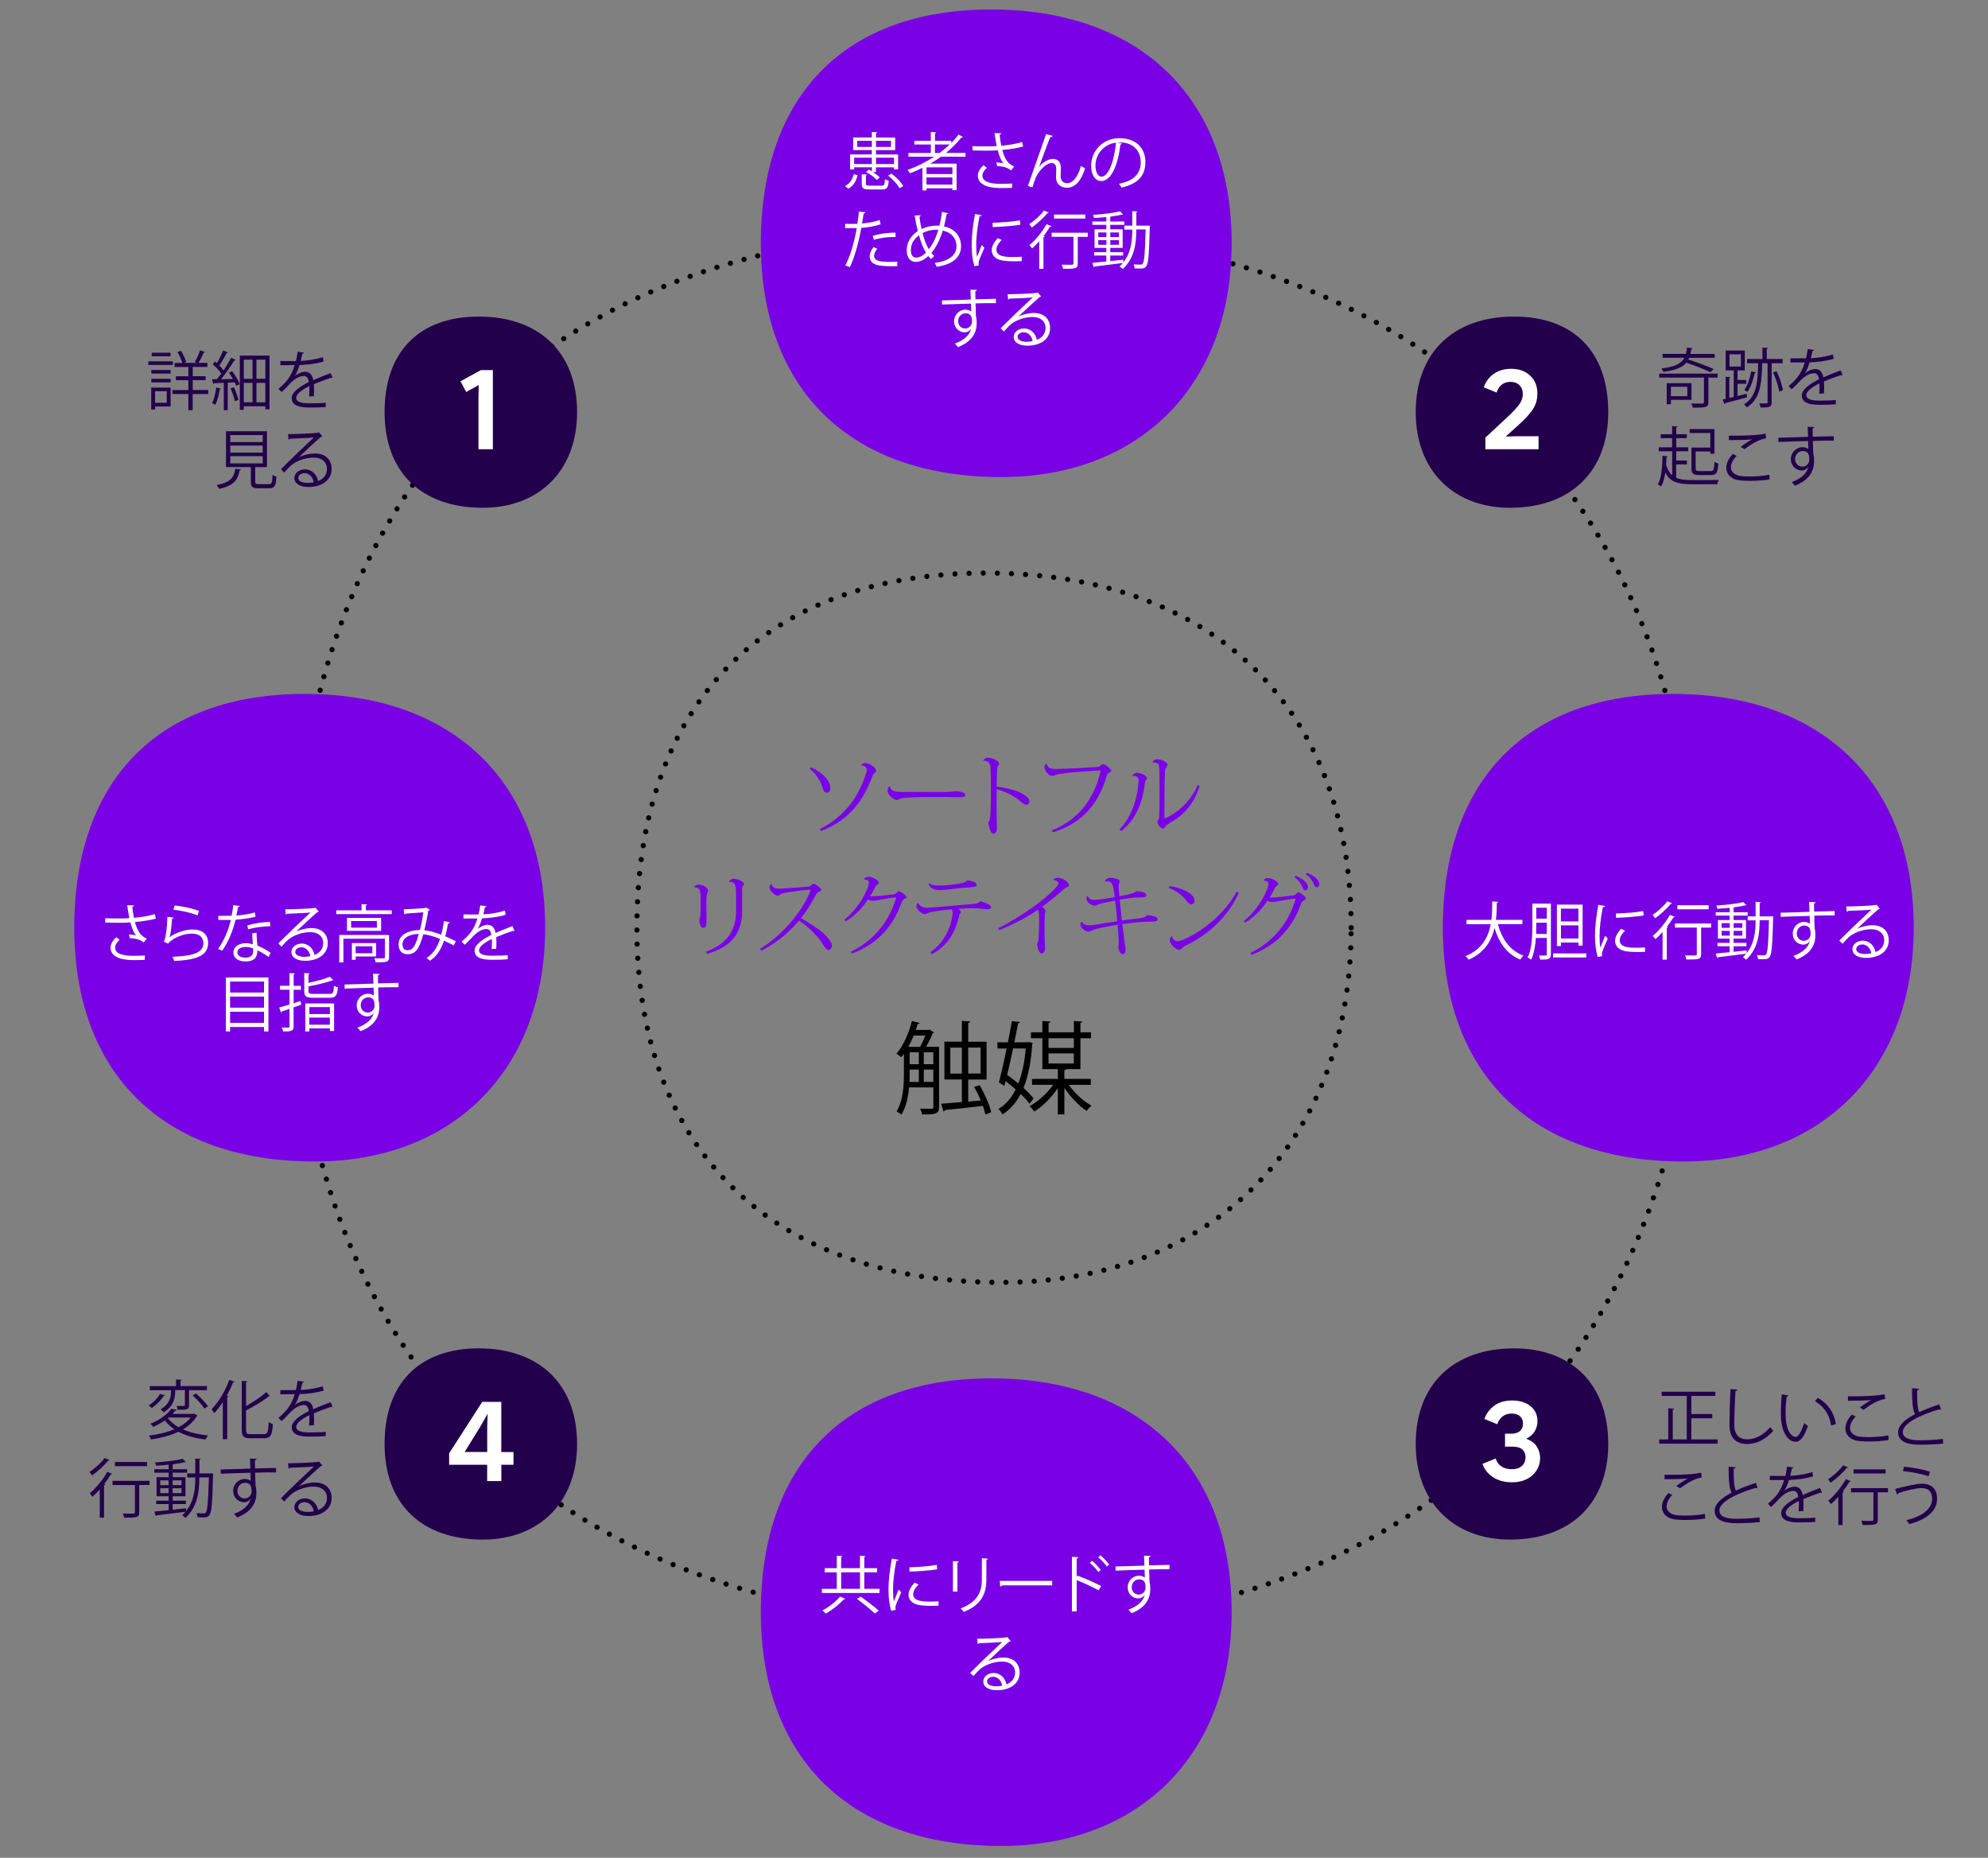 <?xml version="1.0" encoding="UTF-8"?>
<svg xmlns="http://www.w3.org/2000/svg" id="Calque_7" data-name="Calque 7" viewBox="0 0 380 355.03">
  <rect x="0" y="0" width="380" height="355.03" fill="#808080" stroke="none"/>
  <defs>
    <style>
      .cls-1, .cls-2 {
        fill: #23004c;
      }

      .cls-3, .cls-4 {
        fill: #7a00e6;
      }

      .cls-5 {
        fill: #fff;
      }

      .cls-2, .cls-4 {
        fill-rule: evenodd;
      }

      .cls-6 {
        stroke-dasharray: 0 2.7;
      }

      .cls-6, .cls-7 {
        fill: none;
        stroke: #000;
        stroke-linecap: round;
        stroke-linejoin: round;
      }

      .cls-7 {
        stroke-dasharray: 0 2.7;
      }
    </style>
  </defs>
  <g>
    <path class="cls-6" d="M258.27,177.29c0-42.61-27.11-67.78-69.72-67.78s-66.81,25.17-66.81,67.78,26.14,67.78,69.72,67.78c39.7,0,66.81-26.15,66.81-67.78Z"></path>
    <g>
      <g>
        <path class="cls-3" d="M155.04,146.64c2.12.9,3.69,2.6,3.69,3.94,0,.46-.25.9-.68.9-.48,0-.66-.41-.85-1.05-.17-.68-1.04-2.5-2.41-3.5l.25-.29ZM164.64,146.29c.1-.25.36-.46.71-.46.8,0,2.11.76,2.11,1.51,0,.27-.19.27-.39.46-.15.12-.25.37-.39.71-1.58,4.22-4.13,8.16-9.74,10.3l-.24-.36c5.01-2.55,7.51-6.41,8.86-10.71.08-.25.12-.46.12-.63,0-.54-.53-.82-1.02-.82l-.02-.02Z"></path>
        <path class="cls-3" d="M180.62,151.35c1.12,0,1.78-.14,2.06-.14.82,0,1.87.29,1.87.71,0,.29-.31.44-.97.44-.31,0-.66,0-1-.02-.73-.03-2.06-.03-3.09-.03-2.01,0-6.53,0-7.36.31-.22.09-.44.26-.73.26-.61,0-1.75-1.05-1.75-1.73,0-.41.1-.65.32-.85l.12-.02c.19.9.85,1.07,2.58,1.07h7.96Z"></path>
        <path class="cls-3" d="M187.95,145.35c.08-.27.48-.56.87-.56.82,0,2.16.56,2.16,1.21,0,.15-.15.25-.27.42-.05.08-.08.25-.1.49-.05.7-.07,2.12-.1,3.42,1.99.25,3.81.73,4.81,1.29.95.56,1.43.95,1.43,1.56,0,.37-.27.61-.56.61-.44,0-.9-.41-1.33-.8-.71-.68-2.41-1.63-4.35-2.18-.02,1.22-.02,2.5-.02,3.54,0,.56.07,3.3.07,3.91,0,.75-.31,1.04-.66,1.04-.65,0-.87-1.51-1-2.09.12-.17.27-.42.31-.73.14-.8.2-1.92.2-5.63,0-1.53-.02-3.06-.07-3.84-.02-.83-.15-1.65-1.36-1.65l-.02-.02Z"></path>
        <path class="cls-3" d="M201.02,158.71c5.92-2.28,8.47-7.27,9.33-11.3.02-.05.02-.08.02-.12,0-.05-.02-.05-.08-.05-.7,0-7.48.44-8.45.83-.37.14-.44.2-.77.2-.59,0-1.44-.99-1.44-1.68,0-.32.19-.54.43-.63l.02.02c.2.97,1.1.97,1.84.97,1.5,0,6.9-.29,7.96-.39.48-.05.66-.53.95-.53.42,0,1.61,1,1.61,1.26,0,.17-.24.26-.39.36-.24.12-.37.19-.44.41-1.22,4.35-3.81,9.01-10.35,11l-.22-.34Z"></path>
        <path class="cls-3" d="M216.44,148.21c.12-.25.51-.53.88-.53.7,0,1.92.54,1.92,1.04,0,.2-.15.27-.24.42-.08.12-.1.24-.14.46-.44,3.62-1.6,6.9-4.54,9.21l-.34-.31c2.36-2.4,3.5-6.07,3.67-9.33,0-.71-.54-.97-1.21-.9l-.02-.07ZM229.32,150.18c-1.14,3.64-3.26,5.75-5.85,7.17-.32.19-.51.36-.65.53-.2.25-.31.49-.49.49-.36,0-1.1-.8-1.1-1.27,0-.22.15-.39.25-.58.07-.15.1-.44.12-.94.03-.94.05-2.77.05-4.54,0-1.53-.02-3.01-.03-3.79-.02-.7-.05-1.22-.41-1.38-.24-.12-.56-.17-.88-.14l-.02-.02c.07-.31.39-.61.92-.61.7,0,1.92.48,1.92,1.07,0,.22-.12.34-.24.53-.14.17-.2.42-.22.82-.1,1.65-.12,4.44-.12,6.94v1.79c.02.08.03.12.1.12.29,0,4.45-1.95,6.26-6.36l.39.17Z"></path>
        <path class="cls-3" d="M132.71,169.53c.08-.27.46-.48.85-.48.54,0,1.77.46,1.77,1.12,0,.12-.08.37-.17.61-.1.29-.14.68-.14,1.41,0,.54.03,3.2.03,3.81,0,.7-.12,1.31-.6,1.31-.53,0-.76-.78-.76-1.58,0-.22.2-.32.22-1.55.02-.75.02-1.56.02-2.09,0-1.8-.03-2.48-1.21-2.52l-.02-.05ZM139.34,168.51c.03-.25.49-.58.85-.58.66,0,2.01.49,2.01,1,0,.15-.17.26-.24.37-.05.08-.1.25-.1.41v4.3c0,4.28-1.99,6.94-6.71,8.28l-.22-.39c3.98-1.51,5.78-3.96,5.78-7.97v-2.48c0-2.01,0-3.01-1.34-2.91l-.02-.03Z"></path>
        <path class="cls-3" d="M145.29,181.31c4.1-2.4,8.26-7.33,9.6-11.05.02-.07.03-.1.03-.14,0-.07-.05-.1-.17-.1-.22,0-3.35.32-4.86.63-.42.08-.58.17-.75.27-.15.1-.24.22-.51.22-.59,0-1.53-.92-1.53-1.56,0-.49.36-.66.41-.66.08.9,1.04.9,1.72.9.49,0,4.1-.26,5.32-.39.27-.05.37-.12.49-.24.14-.14.34-.31.48-.31.34,0,1.46.87,1.46,1.14,0,.26-.22.32-.48.41-.24.1-.39.31-.48.48-.56,1.09-1.87,3.28-2.92,4.57,1.58.85,3.54,2.14,4.52,3.09.75.75,1.41,1.58,1.41,2.13,0,.44-.27.85-.7.85-.39,0-.71-.58-1.31-1.51-.71-1.11-2.77-3.18-4.3-4.11-1.55,1.87-4.25,4.35-7.21,5.75l-.24-.36Z"></path>
        <path class="cls-3" d="M161.38,175.76c3.08-2.46,4.71-6.14,4.71-7.12,0-.53-.77-.58-.95-.58.12-.29.39-.51.9-.51.68,0,1.96.7,1.96,1.14,0,.2-.2.25-.37.41-.1.07-.24.19-.36.43-.22.54-.58,1.17-.94,1.75.77.07,3.45-.22,4.49-.37.34-.05.48-.17.59-.31.14-.15.25-.29.39-.29.34,0,1.48.85,1.48,1.14,0,.2-.2.25-.44.37-.15.07-.39.32-.49.61-1.5,4.18-4.18,7.77-9.47,9.79l-.24-.34c4.57-2.24,7.28-5.88,8.57-10.03.03-.1.05-.19.05-.24,0-.08-.05-.12-.14-.12-.66,0-3.74.65-4.2.65-.49,0-.78-.1-1-.27-1,1.5-2.36,3.08-4.27,4.2l-.27-.31Z"></path>
        <path class="cls-3" d="M175.54,172.57c.27.71,1.02.92,1.82.92.61,0,7.45-.66,8.84-.76.44-.02.87-.15,1.17-.51,1.05.31,2.06.65,2.06,1.21,0,.27-.34.34-.66.34-.41,0-1.19-.14-2.41-.2-.15,0-.31-.02-.48-.02-.78,0-1.75.07-2.72.14.26.17.48.42.48.58,0,.37-.22.32-.31.78-.65,2.97-2.07,5.59-5.17,7.29l-.34-.34c3.82-2.65,4.28-7.02,4.28-7.55,0-.31-.05-.53-.17-.68-.9.08-2.99.31-4.01.53-.63.15-.78.39-1.19.39-.54,0-1.55-.9-1.55-1.48,0-.24.1-.54.31-.65l.05.02ZM177.63,168.78c.6.44,1.1.46,2.16.46s2.69-.2,3.93-.46c.39-.08.87-.19,1.17-.54.88.1,1.8.34,1.8.87,0,.39-.99.46-1.72.49-1.5.05-4.13.51-5.25.51-.85,0-1.95-.17-2.19-1.26l.1-.07Z"></path>
        <path class="cls-3" d="M190.79,177.41c6.37-3.25,11.51-7.67,11.51-8.6,0-.32-.48-.66-.95-.65,0-.17.37-.42.82-.42.88,0,2.16.76,2.16,1.5,0,.19-.19.22-.44.31-.24.08-.36.2-.54.37-1.14,1.09-3.06,2.57-4.16,3.37.34.19.65.58.65.82,0,.2-.1.32-.12.58-.05.46-.05,1.55-.05,2.19,0,1,0,2.19.02,2.74,0,.59.07,1.09.07,1.46,0,.78-.25,1.12-.68,1.12s-.71-.82-.87-1.77c.22-.39.29-.71.32-1.27.05-.66.1-2.09.1-3.2,0-.73,0-1.82-.25-2.11-1.53,1.07-4.15,2.6-7.38,3.91l-.19-.34Z"></path>
        <path class="cls-3" d="M214.45,175.93c1.22-.19,2.28-.32,3.2-.42.92-.12,1.41-.29,1.68-.65,1.07.15,1.97.37,1.97.82s-.73.44-1.68.44c-1.27,0-3.25.22-5.08.48.12,1.07.29,2.41.37,3.13.02.24.25,1.41.25,1.68,0,.48-.12.95-.51.95-.51,0-.8-.73-.92-1.33.12-.29.1-.65.12-1.16,0-.58-.15-2.31-.22-3.15-1.22.2-4.05.66-4.9,1.09-.29.14-.44.22-.7.22-.6,0-1.51-.78-1.51-1.34,0-.41.19-.54.26-.54.29.48.7.68,1.43.68.32,0,.71-.05,1.19-.12,1.43-.25,2.87-.46,4.16-.65-.07-1.04-.27-3.04-.41-3.96-.07.02-2.67.49-3.06.68-.27.12-.48.29-.78.29-.78,0-1.65-.7-1.65-1.34,0-.19.07-.37.19-.49h.08c.25.58.63.73,1.31.73.87,0,2.55-.29,3.82-.51-.29-2.6-.44-3.03-1.43-3.03-.14,0-.27.02-.39.03l-.03-.03c.07-.31.48-.68.95-.68.7,0,1.87.22,1.87.66,0,.2-.07.31-.14.46-.05.12-.08.31-.08.54,0,.27.15,1.58.17,1.87,2.33-.46,2.92-.61,3.23-.99.92.08,1.92.25,1.92.8,0,.41-.66.41-1.41.41-.87,0-2.19.17-3.69.44l.41,3.98Z"></path>
        <path class="cls-3" d="M223.53,169.34c1.94.25,4.81,1.27,4.81,2.82,0,.39-.27.66-.66.66-.34,0-.7-.42-.9-.71-.54-.76-1.8-1.85-3.38-2.43l.14-.34ZM236.79,170.63c-2.16,4.78-5.98,8.07-10.18,10.08-.82.39-.78.8-1.16.8-.63,0-1.87-1-1.87-1.92,0-.24.2-.54.42-.7.1.44.49.99,1.12.99,1.24,0,8.06-3.47,11.27-9.49l.39.24Z"></path>
        <path class="cls-3" d="M237.76,176c3.13-2.5,4.71-6.2,4.71-7.12,0-.51-.68-.59-.94-.59.12-.27.37-.49.88-.49.68,0,1.94.7,1.94,1.12,0,.2-.2.25-.37.41-.08.08-.22.2-.34.44-.22.54-.58,1.17-.94,1.73.1.02.22.03.36.03.94,0,3.3-.29,4.13-.41.34-.05.48-.15.59-.31.14-.12.24-.27.37-.27.34,0,1.48.85,1.48,1.16,0,.19-.22.25-.44.37-.14.07-.37.31-.48.58-1.5,4.18-4.18,7.79-9.47,9.81l-.24-.34c4.57-2.24,7.28-5.88,8.57-10.05.03-.1.05-.19.05-.24,0-.08-.03-.1-.12-.1-.68,0-3.76.65-4.22.65-.49,0-.78-.1-1-.27-1,1.48-2.36,3.08-4.27,4.2l-.27-.31ZM247.67,167.37c1.36.51,2.35,1.41,2.35,2.16,0,.42-.27.61-.51.61s-.36-.1-.51-.49c-.2-.59-.68-1.39-1.58-1.99l.26-.29ZM249.83,166.81c1.39.49,2.35,1.41,2.35,2.16,0,.42-.25.59-.49.59s-.36-.08-.51-.49c-.2-.56-.68-1.39-1.6-1.99l.25-.27Z"></path>
      </g>
      <g>
        <path d="M179.5,200.06v11.48c0,1.36-.69,1.44-3.24,1.44-.04-.33-.23-.81-.4-1.11,1.06.02,1.92.02,2.17.02.29-.02.38-.1.38-.37v-3.72h-4.65c-.15,1.82-.56,3.76-1.46,5.2-.19-.17-.67-.48-.94-.6,1.29-2.05,1.42-4.95,1.42-7.14v-3.86c-.17.23-.35.46-.52.65-.21-.19-.63-.54-.9-.69,1.25-1.42,2.34-3.82,2.96-6.26l1.48.4c-.06.13-.17.19-.4.19l-.35,1.13h2.44l.19-.06.86.56c-.06.08-.15.13-.25.13-.31.79-.79,1.77-1.25,2.59h2.46ZM175.87,200.06c.36-.61.73-1.42,1-2.17h-2.21c-.31.77-.65,1.5-1.02,2.17h2.23ZM173.88,204.4v.86c0,.46,0,.98-.04,1.5h1.79v-2.36h-1.75ZM173.88,201.1v2.28h1.75v-2.28h-1.75ZM176.58,201.1v2.28h1.82v-2.28h-1.82ZM176.58,206.76h1.82v-2.36h-1.82v2.36ZM187.26,207.37c.96,1.67,1.92,3.84,2.21,5.18l-1.11.44c-.1-.48-.27-1.04-.48-1.65-2.73.33-5.49.61-7.26.79-.02.15-.13.25-.27.27l-.46-1.48c1.06-.08,2.44-.17,3.97-.31v-4.32h-3.34v-7.22h3.34v-3.97l1.59.1c-.02.13-.13.23-.38.27v3.61h3.51v7.22h-3.51v4.22l2.4-.21c-.36-.9-.81-1.8-1.25-2.59l1.04-.34ZM181.65,205.17h2.21v-4.97h-2.21v4.97ZM187.43,200.19h-2.36v4.97h2.36v-4.97Z"></path>
        <path d="M197.41,199.29c-.02.1-.06.19-.1.27-.23,3.46-.79,6.18-1.67,8.35.79.71,1.48,1.42,1.92,2.02l-.77,1c-.4-.56-1-1.21-1.69-1.86-.9,1.71-2.05,3-3.47,3.9-.17-.33-.52-.79-.79-1.04,1.34-.77,2.46-2.02,3.3-3.74-.61-.56-1.29-1.09-1.92-1.57l-.23.88-1.06-.63c.44-1.67,1-4.07,1.48-6.49h-1.75v-1.19h2c.29-1.42.54-2.82.75-4.05l1.57.17c-.02.13-.13.23-.38.25-.19,1.09-.44,2.32-.71,3.63h2.59l.21-.04.71.15ZM193.65,200.37c-.36,1.73-.77,3.49-1.13,5.05.69.5,1.44,1.06,2.13,1.63.71-1.8,1.19-4.01,1.42-6.68h-2.42ZM208.49,207.32h-4.2c1.11,1.57,2.84,3.17,4.34,3.97-.29.23-.71.69-.92,1.02-1.44-.96-3.11-2.69-4.26-4.4v5.05h-1.25v-5.01c-1.19,1.79-2.96,3.51-4.49,4.47-.23-.33-.61-.77-.92-1.02,1.57-.83,3.38-2.46,4.53-4.09h-4.05v-1.13h4.93v-1.86h-2.96v-5.91h-2.17v-1.13h2.17v-2.17l1.57.12c-.02.13-.12.21-.38.25v1.8h4.84v-2.17l1.61.12c-.02.13-.12.21-.36.25v1.8h2.03v1.13h-2.03v5.91h-2.71c-.04.1-.15.15-.36.19v1.67h5.05v1.13ZM205.26,198.41h-4.84v1.86h4.84v-1.86ZM200.42,201.31v1.92h4.84v-1.92h-4.84Z"></path>
      </g>
    </g>
  </g>
  <path class="cls-7" d="M324.25,177.29c0-83.79-53.31-133.29-137.11-133.29S55.75,93.5,55.75,177.29s51.41,133.29,137.1,133.29c78.08,0,131.39-51.42,131.39-133.29Z"></path>
  <g>
    <g>
      <path class="cls-4" d="M104.2,177.29c0-28.09-17.87-44.68-45.96-44.68s-44.04,16.59-44.04,44.68,17.23,44.68,45.96,44.68c26.17,0,44.04-17.24,44.04-44.68Z"></path>
      <g>
        <path class="cls-5" d="M29.78,175.55c-1.09.31-2.55.53-3.99.66.47,1.63.97,2.6,2.27,3.17l-.59.73c-.55-.42-1.12-.74-2.67-.83l-.14-.71c.59.05,1.03.12,1.33.18-.42-.5-.74-1.27-1.07-2.48-.54.05-1.27.07-1.99.07-.78,0-2.05-.01-2.82-.04v-.82c.72.04,1.74.04,2.83.04.61,0,1.31-.01,1.79-.06-.14-.65-.28-1.54-.42-2.46l1.28.02c-.01.14-.12.23-.31.28.07.68.19,1.44.32,2.1,1.38-.12,2.94-.37,3.99-.71l.19.85ZM27.64,183.44c-.58.02-1.19.04-2.23.04-2.51,0-4.28-.77-4.28-2.37,0-.68.42-1.38,1.08-2.01l.65.52c-.54.43-.86,1.02-.86,1.47,0,1.19,1.54,1.57,3.44,1.57,1.04,0,1.66-.02,2.27-.06l-.06.85Z"></path>
        <path class="cls-5" d="M33.19,175.37c-.05.12-.14.18-.31.2-.1,1.77-.32,3.29-.49,3.54h.01c1.18-.88,3.01-1.48,4.41-1.48,1.85,0,3,.95,2.97,2.63-.04,2.21-1.86,3.19-6.5,3.38-.06-.23-.17-.56-.3-.79,4.19-.18,5.86-.86,5.9-2.58.01-1.15-.79-1.85-2.19-1.85-2.22,0-4.22,1.33-4.56,1.92l-.82-.4c.24-.23.66-2.38.68-4.73l1.19.14ZM33.4,173.04c1.63.19,3.48.56,4.65,1.06l-.3.83c-1.24-.53-3.02-.88-4.61-1.09l.25-.79Z"></path>
        <path class="cls-5" d="M45.85,173.14c-.04.1-.16.19-.37.2-.08.53-.19,1.15-.3,1.62,1.18-.07,2.48-.28,3.53-.59l.13.82c-1.12.28-2.43.47-3.81.58-.58,2.3-1.37,4.17-2.54,5.9l-.8-.32c1.09-1.57,1.92-3.37,2.43-5.55h-2.39v-.78h1.43c.37,0,.76-.01,1.1-.01.14-.64.25-1.32.34-2.03l1.26.17ZM49.04,178.25c.01.97.08,1.63.16,2.46.77.3,1.76.82,2.55,1.39l-.43.77c-.66-.5-1.48-.97-2.12-1.26,0,1.2-.48,2.13-2.24,2.13-1.33,0-2.35-.6-2.34-1.73,0-1.2,1.26-1.77,2.36-1.77.43,0,.88.08,1.35.22-.05-.77-.11-1.55-.11-2.11l.82-.1ZM48.38,181.25c-.49-.19-1-.28-1.43-.28-.72,0-1.57.29-1.58,1.03,0,.68.67,1.01,1.61,1.01.86,0,1.42-.42,1.42-1.21,0-.19,0-.37-.01-.55ZM51.67,177.01c-1.36.01-3,.23-4.25.59l-.13-.76c1.37-.4,3.02-.65,4.33-.65l.05.82Z"></path>
        <path class="cls-5" d="M56.57,178.06c.79-.41,2.03-.7,2.97-.7,1.91,0,3.11,1.12,3.11,2.88,0,2.17-1.91,3.37-4.32,3.37-1.56,0-2.63-.62-2.63-1.68,0-.89.88-1.61,1.97-1.61,1.36,0,2.27,1.08,2.45,2.17.96-.36,1.66-1.13,1.66-2.24,0-1.3-.96-2.12-2.47-2.12-1.8,0-3.56.8-4.35,1.57-.36.34-.83.84-1.15,1.21l-.61-.61c1.08-1.13,4.51-4.4,6.14-5.92-.7.1-3.09.19-4.46.24-.04.08-.16.16-.25.18l-.1-1.02c1.62-.01,4.71-.13,5.59-.26l.18-.08.64.78c-.06.05-.17.1-.29.11-.85.7-3.13,2.83-4.07,3.73h0ZM58.23,182.85c.36,0,.78-.05,1.09-.12-.13-.92-.82-1.7-1.7-1.7-.62,0-1.18.34-1.18.89,0,.73,1,.94,1.79.94Z"></path>
        <path class="cls-5" d="M69.93,173.97h4.95v.72h-10.6v-.72h4.83v-1.19l1.06.07c-.01.08-.07.14-.24.17v.95ZM74.37,178.69v4.23c0,.47-.11.72-.48.85-.37.13-1.03.13-2.08.13-.04-.23-.16-.54-.26-.77.49.01.94.02,1.26.02.68,0,.76,0,.76-.25v-3.51h-7.93v4.53h-.79v-5.24h9.52ZM66.33,175.41h6.52v2.48h-6.52v-2.48ZM72.04,177.28v-1.26h-4.93v1.26h4.93ZM71.9,182.78h-3.91v.64h-.73v-3.19h4.64v2.55ZM71.17,180.84h-3.18v1.33h3.18v-1.33Z"></path>
        <path class="cls-5" d="M85.99,176.26c-.04.13-.17.22-.35.22-.13.83-.32,1.7-.53,2.45.65.28,1.33.59,2.02.94l-.38.8c-.65-.32-1.27-.64-1.88-.9-.58,1.73-1.4,2.99-2.67,3.83-.17-.17-.47-.37-.68-.5,1.26-.83,2.04-1.96,2.59-3.67-1.21-.48-2.31-.82-3.2-.89-.83,3.02-1.57,3.81-3.01,3.81s-1.71-1.15-1.71-1.88c0-1.86,1.93-2.72,4.08-2.74.25-.96.48-2.13.65-3.38-.56.05-2.48.18-3.39.24-.05.08-.14.14-.25.17l-.11-.97c1.03-.04,3.26-.18,3.98-.25.13-.01.18-.07.26-.13l.74.44c-.06.1-.16.14-.3.19-.19,1.33-.48,2.71-.74,3.74.92.07,2.03.4,3.23.85.2-.72.38-1.64.52-2.61l1.16.25ZM80.05,178.48c-1.73.02-3.11.71-3.11,1.98,0,.67.32,1.13.89,1.13.88,0,1.45-.3,2.22-3.11Z"></path>
        <path class="cls-5" d="M98.34,177.92s-.05.02-.07.02c-.07,0-.13-.04-.18-.07-.91.3-2.24.79-3.24,1.22.02.28.04.59.04.94,0,.38-.01.82-.04,1.28l-.88.05c.04-.43.06-.98.06-1.45,0-.18,0-.35-.01-.48-1.35.66-2.46,1.46-2.46,2.18s.83,1.03,2.48,1.03c1.16,0,2.24-.02,3.01-.12v.8c-.7.07-1.78.1-3.01.1-2.3,0-3.32-.55-3.32-1.77,0-1.06,1.39-2.08,3.19-2.98-.07-.76-.41-1.13-.89-1.13-.88,0-1.79.49-2.87,1.69-.34.37-.8.84-1.32,1.31l-.59-.59c1.2-1.06,2.33-2.06,3.02-4.43h-.67s-2,.01-2,.01v-.78c.73.01,1.58.01,2.07.01h.82c.13-.56.24-1.08.32-1.73l1.18.14c-.02.12-.12.19-.3.22-.08.48-.19.9-.3,1.33.82-.01,2.57-.2,4.13-.7l.14.8c-1.5.47-3.31.64-4.5.67-.29.9-.59,1.62-.86,2.03h.01c.53-.47,1.32-.78,1.93-.78.82,0,1.33.59,1.49,1.56,1.01-.46,2.28-.95,3.24-1.32l.37.91Z"></path>
        <path class="cls-5" d="M43.18,186.8h8.13v10.31h-.84v-.85h-6.49v.85h-.8v-10.31ZM50.47,187.58h-6.49v2.1h6.49v-2.1ZM50.47,190.45h-6.49v2.12h6.49v-2.12ZM43.98,195.47h6.49v-2.12h-6.49v2.12Z"></path>
        <path class="cls-5" d="M57.46,191.3l.11.7-1.45.52v3.62c0,.86-.4,1-1.99.97-.04-.19-.16-.53-.26-.74.56.01,1.08.01,1.24.01.16-.01.23-.06.23-.23v-3.35c-.56.19-1.08.37-1.49.5,0,.1-.06.17-.14.19l-.34-.95c.54-.14,1.22-.35,1.97-.58v-2.82h-1.82v-.75h1.82v-2.42l1.03.06c-.01.1-.07.14-.24.17v2.2h1.38v.75h-1.38v2.57l1.34-.42ZM58.97,189.44c0,.42.14.5.98.5h2.99c.71,0,.83-.22.9-1.56.18.13.52.26.74.3-.12,1.61-.4,2-1.6,2h-3.06c-1.38,0-1.76-.25-1.76-1.25v-3.47l1.04.06c-.01.08-.08.14-.24.17v1.63c1.5-.3,3.13-.74,4.07-1.15l.7.64s-.08.05-.14.05c-.02,0-.06,0-.1-.01-1.08.43-2.9.85-4.52,1.15v.94ZM58.36,197.11v-5.35h5.5v5.26h-.8v-.49h-3.93v.58h-.77ZM63.06,192.46h-3.93v1.33h3.93v-1.33ZM59.12,195.83h3.93v-1.36h-3.93v1.36Z"></path>
        <path class="cls-5" d="M71.38,187.95c-.01-.26-.05-1.57-.07-1.87l1.24.05c-.01.1-.1.22-.31.25,0,.14,0,.29.02,1.55,1.48-.05,3.02-.08,3.92-.1v.83c-1.02-.02-2.47,0-3.9.05.02.94.05,1.8.08,2.46.12.4.14.75.14,1.26,0,.38-.04.83-.12,1.16-.31,1.4-1.34,2.64-3.45,3.48-.16-.2-.42-.5-.61-.68,1.83-.66,2.82-1.66,3.12-2.79h-.01c-.25.36-.7.64-1.24.64-1.07,0-2.01-.88-2.01-2.1-.01-1.27,1.02-2.24,2.16-2.24.43,0,.88.16,1.12.37,0-.2-.02-1.01-.05-1.52-1.25.02-5.04.16-5.53.18l-.02-.79,2.73-.07,2.79-.1ZM71.6,192.16c0-.47,0-1.56-1.22-1.56-.83.01-1.42.65-1.43,1.52,0,.84.64,1.39,1.33,1.39.85,0,1.32-.66,1.32-1.36Z"></path>
      </g>
    </g>
    <g>
      <path class="cls-4" d="M365.8,177.29c0-28.09-17.87-44.68-45.96-44.68s-44.04,16.59-44.04,44.68,17.23,44.68,45.96,44.68c26.17,0,44.04-17.24,44.04-44.68Z"></path>
      <g>
        <path class="cls-5" d="M291,176.6h-4.69c.78,2.87,2.33,5.07,4.88,6.02-.2.18-.47.52-.6.76-2.51-1.03-4.03-3.15-4.92-6.04-.55,2.38-1.86,4.73-4.95,6.06-.12-.22-.37-.5-.58-.68,3.17-1.28,4.35-3.68,4.81-6.1h-4.63v-.83h4.76c.16-1.25.14-2.47.16-3.51l1.13.06c-.01.11-.11.17-.26.2-.01.95-.02,2.08-.17,3.25h5.06v.83Z"></path>
        <path class="cls-5" d="M296.45,172.69v9.68c0,.98-.5,1.02-2.04,1.02-.04-.22-.14-.58-.25-.79.3,0,.58.01.8.01.7,0,.71,0,.71-.24v-3.12h-2.09c-.11,1.45-.35,2.99-.91,4.16-.14-.13-.48-.34-.67-.41.84-1.71.9-4.15.9-5.95v-4.37h3.55ZM293.65,177.06c0,.44-.01.92-.02,1.43h2.04v-2.16h-2.02v.73ZM295.67,173.47h-2.02v2.09h2.02v-2.09ZM296.86,182.2h6.36v.78h-6.36v-.78ZM298.37,180.13v.67h-.77v-7.93h4.91v7.84h-.79v-.59h-3.35ZM301.71,173.64h-3.35v2.45h3.35v-2.45ZM298.37,179.35h3.35v-2.51h-3.35v2.51Z"></path>
        <path class="cls-5" d="M306.79,173.14c-.04.13-.16.2-.4.19-.42,1.96-.64,4.1-.64,5.4,0,.9.04,1.81.16,2.37.23-.59.74-1.85.91-2.27l.5.53c-.49,1.21-.85,1.89-1.02,2.43-.06.2-.1.4-.1.56,0,.13.02.25.06.37l-.85.16c-.38-1.14-.53-2.53-.53-4.12s.25-3.77.64-5.84l1.26.22ZM314.43,181.9c-.43.02-.88.04-1.32.04-.85,0-1.65-.05-2.23-.13-1.48-.22-2.16-1.03-2.16-1.99,0-.83.46-1.52,1.13-2.31l.78.34c-.6.62-1.02,1.2-1.02,1.88,0,1.39,2.04,1.39,3.29,1.39.5,0,1.04-.02,1.55-.06v.85ZM308.88,174.57c1.55-.04,3.63-.18,5.23-.46l.07.84c-1.49.25-3.9.41-5.28.44l-.02-.83Z"></path>
        <path class="cls-5" d="M319.63,172.64c-.02.06-.12.11-.26.08-.7.88-1.94,2.01-3.01,2.77-.1-.18-.32-.49-.47-.65,1.01-.66,2.19-1.73,2.81-2.6l.94.4ZM317.8,183.39v-5.28c-.46.5-.91.97-1.37,1.37-.11-.16-.36-.48-.52-.62,1.14-.95,2.46-2.52,3.29-4.02l.94.38c-.04.07-.13.12-.28.1-.36.6-.78,1.21-1.24,1.8l.22.07c-.02.07-.1.13-.24.16v6.04h-.8ZM327.07,176.49v.78h-1.91v5.07c0,1.01-.38,1.03-2.81,1.03-.04-.23-.14-.55-.26-.79.53.01,1.02.02,1.39.02.78,0,.86,0,.86-.28v-5.06h-4.17v-.78h6.9ZM326.61,173v.77h-5.98v-.77h5.98Z"></path>
        <path class="cls-5" d="M338.52,175.11l.42.02c-.01.07-.01.18-.01.26-.14,5.28-.28,6.97-.66,7.48-.32.44-.71.44-1.25.44-.29,0-.64-.01-.97-.02-.02-.23-.11-.56-.23-.77.61.05,1.14.05,1.4.05.16,0,.26-.04.36-.18.29-.36.44-1.99.56-6.54h-1.79c0,2.47-.26,5.43-2.58,7.56-.14-.14-.43-.38-.62-.5.23-.2.43-.42.62-.65-1.98.26-4.05.5-5.36.66-.02.08-.1.14-.17.17l-.29-.86c.72-.06,1.65-.16,2.67-.26v-1.14h-2.33v-.64h2.33v-.82h-2.25v-3.55h2.25v-.85h-2.67v-.64h2.67v-.85c-.78.08-1.6.14-2.34.18-.04-.17-.13-.42-.2-.6,1.79-.11,3.97-.36,5.15-.67l.6.61s-.06.02-.11.02c-.04,0-.07,0-.12-.01-.54.14-1.26.26-2.04.36-.04.04-.1.06-.19.07v.89h2.69v.64h-2.69v.85h2.37v3.55h-2.37v.82h2.46v.64h-2.46v1.06c.82-.08,1.67-.17,2.49-.26v.52c1.55-1.92,1.72-4.31,1.72-6.27h-1.51v-.76h1.51v-2.77l1,.07c-.01.08-.07.13-.23.16v2.54h2.16ZM329.08,176.42v.89h1.56v-.89h-1.56ZM329.08,178.8h1.56v-.91h-1.56v.91ZM333.04,176.42h-1.66v.89h1.66v-.89ZM333.04,178.8v-.91h-1.66v.91h1.66Z"></path>
        <path class="cls-5" d="M345.88,174.23c-.01-.26-.05-1.57-.07-1.87l1.24.05c-.01.1-.1.22-.31.25,0,.14,0,.29.02,1.55,1.48-.05,3.02-.08,3.92-.1v.83c-1.02-.02-2.47,0-3.9.05.02.94.05,1.8.08,2.46.12.4.14.75.14,1.26,0,.38-.04.83-.12,1.16-.31,1.4-1.34,2.64-3.45,3.48-.16-.2-.42-.5-.61-.68,1.83-.66,2.82-1.66,3.12-2.79h-.01c-.25.36-.7.64-1.24.64-1.07,0-2.01-.88-2.01-2.1-.01-1.27,1.02-2.24,2.16-2.24.43,0,.88.16,1.12.37,0-.2-.02-1.01-.05-1.52-1.25.02-5.04.16-5.53.18l-.02-.79,2.73-.07,2.79-.1ZM346.1,178.44c0-.47,0-1.56-1.22-1.56-.83.01-1.42.65-1.43,1.52,0,.84.64,1.39,1.33,1.39.85,0,1.32-.66,1.32-1.36Z"></path>
        <path class="cls-5" d="M354.95,177.51c.79-.41,2.03-.7,2.97-.7,1.91,0,3.11,1.12,3.11,2.88,0,2.17-1.91,3.37-4.32,3.37-1.56,0-2.63-.62-2.63-1.68,0-.89.88-1.61,1.97-1.61,1.36,0,2.27,1.08,2.45,2.17.96-.36,1.66-1.13,1.66-2.24,0-1.3-.96-2.12-2.47-2.12-1.8,0-3.56.8-4.35,1.57-.36.34-.83.84-1.15,1.21l-.61-.61c1.08-1.13,4.51-4.4,6.14-5.92-.7.1-3.09.19-4.46.24-.04.08-.16.16-.25.18l-.1-1.02c1.62-.01,4.71-.13,5.59-.26l.18-.08.64.78c-.06.05-.17.1-.29.11-.85.7-3.13,2.83-4.07,3.73h0ZM356.6,182.31c.36,0,.78-.05,1.09-.12-.13-.92-.82-1.7-1.7-1.7-.62,0-1.18.34-1.18.89,0,.73,1,.94,1.79.94Z"></path>
      </g>
    </g>
  </g>
  <g>
    <g>
      <path class="cls-4" d="M235.43,46.49c0-28.09-17.87-44.68-45.96-44.68s-44.04,16.59-44.04,44.68,17.23,44.68,45.96,44.68c26.17,0,44.04-17.24,44.04-44.68Z"></path>
      <g>
        <path class="cls-5" d="M163.92,33.5c-.28,1.06-.74,2.02-1.76,2.54l-.65-.47c.94-.48,1.46-1.33,1.69-2.3l.72.23ZM163.27,31.97v.41h-.77v-2.87h4.15v-.83h-3.57v-2.41h3.57v-1.04l1.03.06c-.01.08-.08.14-.24.17v.82h3.67v2.41h-3.67v.83h4.23v2.84h-.79v-.38h-3.44v.89h-.59c.53.34,1.03.72,1.32,1.04l-.56.49c-.41-.48-1.3-1.12-2.07-1.52l.54-.46c.19.1.38.2.58.31v-.76h-3.38ZM166.65,30.14h-3.38v1.21h3.38v-1.21ZM163.85,28.08h2.81v-1.18h-2.81v1.18ZM165.53,35.13c0,.3.1.35.74.35h2.23c.52,0,.6-.14.65-1.24.18.13.52.25.73.3-.1,1.36-.36,1.67-1.31,1.67h-2.35c-1.2,0-1.5-.22-1.5-1.08v-1.83l1.03.06c-.01.08-.07.14-.23.17v1.61ZM170.31,26.9h-2.87v1.18h2.87v-1.18ZM170.89,30.14h-3.44v1.21h3.44v-1.21ZM171.96,35.98c-.38-.73-1.31-1.74-2.21-2.42l.65-.38c.9.66,1.85,1.63,2.25,2.37l-.7.43Z"></path>
        <path class="cls-5" d="M184.54,29.94h-4.67c-.66.48-1.34.92-2.05,1.33h5.03v5.07h-.8v-.36h-4.95v.41h-.78v-4.32c-.77.38-1.57.73-2.37,1.04-.11-.17-.31-.47-.48-.62,1.78-.65,3.51-1.51,5.11-2.55h-4.93v-.71h4.28v-1.62h-3.15v-.71h3.15v-1.67l1.03.07c-.01.08-.08.14-.24.17v1.43h3.12v.41c.52-.5.98-1.04,1.4-1.6l.85.49s-.11.07-.2.07c-.04,0-.07,0-.12-.01-.85,1.08-1.85,2.06-2.95,2.96h3.73v.71ZM182.05,33.26v-1.28h-4.95v1.28h4.95ZM177.09,35.27h4.95v-1.36h-4.95v1.36ZM178.71,29.23h.88c.68-.5,1.34-1.04,1.94-1.62h-2.82v1.62Z"></path>
        <path class="cls-5" d="M195.57,28c-1.09.31-2.55.53-3.99.66.47,1.63.97,2.6,2.27,3.17l-.59.73c-.55-.42-1.12-.74-2.67-.83l-.14-.71c.59.05,1.03.12,1.33.18-.42-.5-.74-1.27-1.07-2.48-.54.05-1.27.07-1.99.07-.78,0-2.05-.01-2.82-.04v-.82c.72.04,1.74.04,2.83.04.61,0,1.31-.01,1.79-.06-.14-.65-.28-1.54-.42-2.46l1.28.02c-.01.14-.12.23-.31.28.07.68.19,1.44.32,2.1,1.38-.12,2.94-.37,3.99-.71l.19.85ZM193.42,35.9c-.58.02-1.19.04-2.23.04-2.51,0-4.28-.77-4.28-2.37,0-.68.42-1.38,1.08-2.01l.65.52c-.54.43-.86,1.02-.86,1.48,0,1.19,1.54,1.57,3.44,1.57,1.04,0,1.66-.02,2.27-.06l-.06.85Z"></path>
        <path class="cls-5" d="M196.48,35.55c.89-2.54,2.36-6.79,2.83-8.06.23-.65.54-1.56.62-1.86l1.29.34c-.06.17-.23.23-.47.23-.66,1.64-1.68,4.45-2.12,5.65h.01c.71-.86,1.79-1.48,2.63-1.48,1.04,0,1.55.71,1.51,1.82l-.04,1.43c-.01.9.47,1.39,1.25,1.39,1.08,0,2.08-1.24,2.63-3.3.24.17.53.32.78.44-.66,2.29-1.85,3.73-3.44,3.73-1.27,0-2.1-.77-2.1-1.99,0-.23.04-1.33.04-1.58,0-.76-.31-1.15-.84-1.15-1.38,0-2.77,2-3.07,2.78-.17.42-.43,1.19-.66,1.88l-.85-.28Z"></path>
        <path class="cls-5" d="M214.46,27.43c-.05.11-.14.19-.3.19-.43,3.73-1.68,6.98-3.67,6.98-1.01,0-1.92-1.01-1.92-2.9,0-2.88,2.24-5.29,5.4-5.29,3.47,0,4.97,2.19,4.97,4.53,0,2.85-1.66,4.23-4.56,4.91-.11-.19-.31-.52-.5-.73,2.76-.53,4.17-1.87,4.17-4.14,0-1.98-1.27-3.78-4.08-3.78-.12,0-.25.01-.36.02l.85.2ZM213.31,27.27c-2.42.3-3.92,2.3-3.92,4.4,0,1.28.55,2.09,1.13,2.09,1.45,0,2.49-3.2,2.79-6.49Z"></path>
        <path class="cls-5" d="M168.32,42.87c-1.02.36-2.37.59-3.68.68-.5,2.75-1.24,5.48-2.19,7.5l-.86-.32c.98-1.93,1.7-4.41,2.17-7.14-.24.01-1.85.02-2.21.01v-.82c.18.01.43.01.71.01.11,0,1.31,0,1.62-.01.12-.77.24-1.61.31-2.34l1.24.12c-.01.13-.18.23-.35.24-.07.53-.19,1.18-.3,1.91,1.18-.11,2.36-.31,3.36-.67l.19.83ZM171.51,50.86c-.36.01-.73.02-1.1.02-1.13,0-2.19-.08-2.84-.26-.85-.24-1.34-.86-1.33-1.66.01-.53.24-1.13.74-1.74l.72.31c-.42.49-.62.96-.62,1.33,0,.95.91,1.19,3.09,1.19.44,0,.9-.01,1.34-.05v.85ZM166.83,45.08c1.24-.4,2.94-.65,4.35-.61v.82c-1.36-.04-2.93.16-4.15.54l-.2-.74Z"></path>
        <path class="cls-5" d="M181.24,40.77c-.02.11-.16.16-.31.18-.13.83-.3,1.62-.49,2.33,2.1.4,3.26,1.92,3.26,3.77,0,2.13-1.62,3.5-4.65,3.93-.12-.25-.25-.52-.38-.73,2.65-.35,4.16-1.43,4.16-3.18,0-1.45-.92-2.67-2.63-3-.56,1.85-1.33,3.27-2.17,4.27.16.22.36.41.55.59l-.61.59c-.18-.18-.35-.37-.52-.59-.78.74-1.63,1.12-2.43,1.12-1.06,0-1.7-.9-1.7-2.21,0-1.63.9-2.89,2.11-3.68-.23-.91-.42-1.91-.59-2.99l1.15-.02c-.01.11-.08.23-.25.26.12.83.25,1.63.42,2.37,1.32-.66,2.59-.66,3.13-.66.1,0,.2,0,.29.01.19-.79.36-1.68.48-2.63l1.19.26ZM177,48.29c-.54-.88-.98-1.99-1.34-3.32-.76.53-1.55,1.48-1.55,2.81,0,.85.32,1.46.97,1.46.74,0,1.38-.43,1.92-.95ZM177.54,47.63c.72-.88,1.34-2.1,1.82-3.72-.13-.01-.29-.01-.42-.01-.92.01-1.82.22-2.6.65.31,1.2.7,2.27,1.2,3.08Z"></path>
        <path class="cls-5" d="M187.64,41.13c-.04.13-.16.2-.4.19-.42,1.96-.64,4.1-.64,5.4,0,.9.04,1.81.16,2.37.23-.59.74-1.85.91-2.27l.5.53c-.49,1.21-.85,1.9-1.02,2.43-.06.2-.1.4-.1.56,0,.13.02.25.06.37l-.85.16c-.38-1.14-.53-2.53-.53-4.13s.25-3.77.64-5.84l1.26.22ZM195.28,49.9c-.43.02-.88.04-1.32.04-.85,0-1.65-.05-2.23-.13-1.48-.22-2.16-1.03-2.16-1.99,0-.83.46-1.52,1.13-2.31l.78.34c-.6.62-1.02,1.2-1.02,1.88,0,1.39,2.04,1.39,3.29,1.39.5,0,1.04-.02,1.55-.06v.85ZM189.73,42.57c1.55-.04,3.63-.18,5.23-.46l.07.84c-1.49.25-3.9.41-5.28.44l-.02-.83Z"></path>
        <path class="cls-5" d="M200.48,40.64c-.02.06-.12.11-.26.08-.7.88-1.94,2.01-3.01,2.77-.1-.18-.32-.49-.47-.65,1.01-.66,2.19-1.73,2.81-2.6l.94.4ZM198.65,51.39v-5.28c-.46.5-.91.97-1.37,1.37-.11-.16-.36-.48-.52-.62,1.14-.95,2.46-2.52,3.29-4.02l.94.38c-.04.07-.13.12-.28.1-.36.6-.78,1.21-1.24,1.8l.22.07c-.02.07-.1.13-.24.16v6.04h-.8ZM207.92,44.49v.78h-1.91v5.07c0,1.01-.38,1.03-2.81,1.03-.04-.23-.14-.55-.26-.79.53.01,1.02.02,1.39.02.78,0,.86,0,.86-.28v-5.06h-4.17v-.78h6.9ZM207.46,41v.77h-5.98v-.77h5.98Z"></path>
        <path class="cls-5" d="M219.37,43.11l.42.02c-.01.07-.01.18-.01.26-.14,5.28-.28,6.97-.66,7.48-.32.44-.71.44-1.25.44-.29,0-.64-.01-.97-.02-.02-.23-.11-.56-.23-.77.61.05,1.14.05,1.4.05.16,0,.26-.04.36-.18.29-.36.44-1.99.56-6.54h-1.79c0,2.47-.26,5.43-2.58,7.56-.14-.14-.43-.38-.62-.5.23-.2.43-.42.62-.65-1.98.26-4.05.5-5.36.66-.02.08-.1.14-.17.17l-.29-.86c.72-.06,1.65-.16,2.67-.26v-1.14h-2.33v-.64h2.33v-.82h-2.25v-3.55h2.25v-.85h-2.67v-.64h2.67v-.85c-.78.08-1.6.14-2.34.18-.04-.17-.13-.42-.2-.6,1.79-.11,3.97-.36,5.15-.67l.6.61s-.06.02-.11.02c-.04,0-.07,0-.12-.01-.54.14-1.26.26-2.04.36-.04.04-.1.06-.19.07v.89h2.69v.64h-2.69v.85h2.37v3.55h-2.37v.82h2.46v.64h-2.46v1.06c.82-.08,1.67-.17,2.49-.26v.52c1.55-1.92,1.72-4.31,1.72-6.27h-1.51v-.76h1.51v-2.77l1,.07c-.01.08-.07.13-.23.16v2.54h2.16ZM209.93,44.42v.89h1.56v-.89h-1.56ZM209.93,46.79h1.56v-.91h-1.56v.91ZM213.89,44.42h-1.66v.89h1.66v-.89ZM213.89,46.79v-.91h-1.66v.91h1.66Z"></path>
        <path class="cls-5" d="M185.57,57.22c-.01-.26-.05-1.57-.07-1.87l1.24.05c-.01.1-.1.22-.31.25,0,.14,0,.29.02,1.55,1.48-.05,3.02-.08,3.92-.1v.83c-1.02-.02-2.47,0-3.9.05.02.94.05,1.8.08,2.46.12.4.14.76.14,1.26,0,.38-.04.83-.12,1.16-.31,1.4-1.34,2.64-3.45,3.48-.16-.2-.42-.5-.61-.68,1.83-.66,2.82-1.66,3.12-2.79h-.01c-.25.36-.7.64-1.24.64-1.07,0-2.01-.88-2.01-2.1-.01-1.27,1.02-2.24,2.16-2.24.43,0,.88.16,1.12.37,0-.2-.02-1.01-.05-1.52-1.25.02-5.04.16-5.53.18l-.02-.79,2.73-.07,2.79-.1ZM185.79,61.43c0-.47,0-1.56-1.22-1.56-.83.01-1.42.65-1.43,1.52,0,.84.64,1.39,1.33,1.39.85,0,1.32-.66,1.32-1.35Z"></path>
        <path class="cls-5" d="M194.64,60.51c.79-.41,2.03-.7,2.97-.7,1.91,0,3.11,1.12,3.11,2.88,0,2.17-1.91,3.37-4.32,3.37-1.56,0-2.63-.62-2.63-1.68,0-.89.88-1.61,1.97-1.61,1.36,0,2.27,1.08,2.45,2.17.96-.36,1.66-1.13,1.66-2.24,0-1.3-.96-2.12-2.47-2.12-1.8,0-3.56.8-4.35,1.57-.36.34-.83.84-1.15,1.21l-.61-.61c1.08-1.13,4.51-4.4,6.14-5.92-.7.1-3.09.19-4.46.24-.04.08-.16.16-.25.18l-.1-1.02c1.62-.01,4.71-.13,5.59-.26l.18-.08.64.78c-.06.05-.17.1-.29.11-.85.7-3.13,2.83-4.07,3.73h0ZM196.29,65.31c.36,0,.78-.05,1.09-.12-.13-.92-.82-1.7-1.7-1.7-.62,0-1.18.34-1.18.89,0,.73,1,.94,1.79.94Z"></path>
      </g>
    </g>
    <g>
      <path class="cls-4" d="M235.43,308.09c0-28.09-17.87-44.68-45.96-44.68s-44.04,16.59-44.04,44.68,17.23,44.68,45.96,44.68c26.17,0,44.04-17.24,44.04-44.68Z"></path>
      <g>
        <path class="cls-5" d="M165.21,303.64h2.9v.79h-11.01v-.79h2.85v-3.17h-2.3v-.79h2.3v-2.38l1.07.07c-.01.07-.07.13-.24.16v2.15h3.6v-2.38l1.07.07c-.01.07-.07.13-.24.16v2.15h2.45v.79h-2.45v3.17ZM161.57,305.52c-.04.07-.13.11-.26.1-.79.9-2.21,2.03-3.44,2.75-.17-.19-.47-.46-.66-.6,1.24-.66,2.65-1.73,3.35-2.66l1.02.42ZM160.79,300.47v3.17h3.6v-3.17h-3.6ZM167.2,308.34c-.73-.73-2.23-1.93-3.39-2.78l.72-.44c1.14.82,2.66,1.97,3.44,2.7l-.77.53Z"></path>
        <path class="cls-5" d="M171.74,298.08c-.04.13-.16.2-.4.19-.42,1.96-.64,4.1-.64,5.4,0,.9.04,1.81.16,2.37.23-.59.74-1.85.91-2.27l.5.53c-.49,1.21-.85,1.89-1.02,2.43-.06.2-.1.4-.1.56,0,.13.02.25.06.37l-.85.16c-.38-1.14-.53-2.53-.53-4.12s.25-3.77.64-5.84l1.26.22ZM179.38,306.85c-.43.02-.88.04-1.32.04-.85,0-1.65-.05-2.23-.13-1.48-.22-2.16-1.03-2.16-1.99,0-.83.46-1.52,1.13-2.31l.78.34c-.6.62-1.02,1.2-1.02,1.88,0,1.39,2.04,1.39,3.29,1.39.5,0,1.04-.02,1.55-.06v.85ZM173.83,299.52c1.55-.04,3.63-.18,5.23-.46l.07.84c-1.49.25-3.9.41-5.28.44l-.02-.83Z"></path>
        <path class="cls-5" d="M182.15,304.16v-5.83l1.14.07c-.01.11-.1.19-.29.22v5.54h-.85ZM188.83,297.87c-.01.12-.1.18-.29.2v3.81c0,2.52-.86,4.82-4.31,6.15-.12-.18-.42-.49-.62-.65,3.32-1.24,4.07-3.29,4.07-5.5v-4.09l1.15.07Z"></path>
        <path class="cls-5" d="M191.11,302.12h10.01v.85h-9.56c-.07.12-.23.2-.38.23l-.07-1.08Z"></path>
        <path class="cls-5" d="M210.01,303.92c-1.22-.66-2.9-1.44-4.21-1.96v5.98h-.9v-10.42l1.21.07c-.01.13-.11.22-.31.25v3.53l.18-.26c1.4.52,3.26,1.34,4.51,2l-.48.8ZM208.75,298.28c.55.46,1.27,1.21,1.65,1.76l-.46.37c-.36-.52-1.09-1.32-1.63-1.75l.43-.38ZM210.36,297.24c.56.47,1.28,1.22,1.64,1.75l-.43.37c-.37-.52-1.1-1.31-1.64-1.75l.43-.37Z"></path>
        <path class="cls-5" d="M218.75,299.17c-.01-.26-.05-1.57-.07-1.87l1.24.05c-.01.1-.1.22-.31.25,0,.14,0,.29.02,1.55,1.48-.05,3.02-.08,3.92-.1v.83c-1.02-.02-2.47,0-3.9.05.02.94.05,1.8.08,2.46.12.4.14.75.14,1.26,0,.38-.04.83-.12,1.16-.31,1.4-1.34,2.64-3.45,3.48-.16-.2-.42-.5-.61-.68,1.83-.66,2.82-1.66,3.12-2.79h-.01c-.25.36-.7.64-1.24.64-1.07,0-2.01-.88-2.01-2.1-.01-1.27,1.02-2.24,2.16-2.24.43,0,.88.16,1.12.37,0-.2-.02-1.01-.05-1.52-1.25.02-5.04.16-5.53.18l-.02-.79,2.73-.07,2.79-.1ZM218.97,303.38c0-.47,0-1.56-1.22-1.56-.83.01-1.42.65-1.43,1.52,0,.84.64,1.39,1.33,1.39.85,0,1.32-.66,1.32-1.36Z"></path>
        <path class="cls-5" d="M188.82,317.46c.79-.41,2.03-.7,2.97-.7,1.91,0,3.11,1.12,3.11,2.88,0,2.17-1.91,3.37-4.32,3.37-1.56,0-2.63-.62-2.63-1.68,0-.89.88-1.61,1.97-1.61,1.36,0,2.27,1.08,2.45,2.17.96-.36,1.66-1.13,1.66-2.24,0-1.3-.96-2.12-2.47-2.12-1.8,0-3.56.8-4.35,1.57-.36.34-.83.84-1.15,1.21l-.61-.61c1.08-1.13,4.51-4.4,6.14-5.92-.7.1-3.09.19-4.46.24-.04.08-.16.16-.25.18l-.1-1.02c1.62-.01,4.71-.13,5.59-.26l.18-.08.64.78c-.06.05-.17.1-.29.11-.85.7-3.13,2.83-4.07,3.73h0ZM190.47,322.26c.36,0,.78-.05,1.09-.12-.13-.92-.82-1.7-1.7-1.7-.62,0-1.18.34-1.18.89,0,.73,1,.94,1.79.94Z"></path>
      </g>
    </g>
  </g>
  <g>
    <path class="cls-2" d="M110.31,78.77c0-11.49-7.31-18.27-18.79-18.27s-18.01,6.79-18.01,18.27,7.05,18.27,18.79,18.27c10.7,0,18.01-7.05,18.01-18.27Z"></path>
    <path class="cls-5" d="M94.21,70.73v15.12h-2.75v-9.7l.04-2.56-2.39,1.32-1.09-2.04,3.89-2.14h2.31Z"></path>
    <g>
      <path class="cls-1" d="M33.04,69.05v.69h-4.7v-.69h4.7ZM32.61,74.06v3.62h-2.96v.58h-.74v-4.19h3.7ZM28.92,71.39v-.68h3.7v.68h-3.7ZM28.92,73.07v-.68h3.7v.68h-3.7ZM32.59,67.41v.68h-3.59v-.68h3.59ZM31.87,74.76h-2.23v2.21h2.23v-2.21ZM39.82,74.54v.76h-2.99v3.09h-.82v-3.09h-3.05v-.76h3.05v-1.88h-2.39v-.75h2.39v-1.78h-2.63v-.77h1.48c-.17-.6-.55-1.43-.94-2.07l.66-.26c.43.68.85,1.56,1.01,2.14l-.44.18h2.51c-.18-.09-.41-.18-.42-.18.34-.59.79-1.56,1.01-2.23l.95.36c-.04.09-.14.12-.26.12-.25.55-.65,1.36-1,1.93h1.7v.77h-2.8v1.78h2.46v.75h-2.46v1.88h2.99Z"></path>
      <path class="cls-1" d="M44.52,72.43c-.23-.42-.5-.85-.77-1.22l.63-.29c.58.78,1.19,1.82,1.43,2.5l-.66.32c-.06-.2-.16-.43-.28-.68l-1.34.07v5.26h-.75v-5.23c-.7.02-1.34.06-1.85.07-.01.1-.09.14-.17.16l-.22-.92h.91c.27-.32.57-.69.85-1.08-.38-.55-1.05-1.27-1.64-1.78l.42-.54c.12.1.25.21.37.33.43-.73.94-1.72,1.22-2.43l.9.38c-.05.07-.12.1-.26.1-.34.71-.91,1.72-1.38,2.41.32.32.6.64.8.92.55-.82,1.08-1.7,1.46-2.41l.87.42c-.05.06-.15.1-.28.1-.64,1.05-1.65,2.51-2.53,3.58l2.29-.04ZM42.23,74.29c-.02.07-.1.12-.23.12-.17,1.04-.46,2.23-.84,2.95-.16-.11-.43-.23-.61-.32.36-.69.63-1.87.79-2.99l.9.23ZM44.88,76.67c-.11-.66-.46-1.68-.81-2.45l.64-.21c.37.77.73,1.76.86,2.42l-.69.23ZM45.84,67.95h5.67v10.27h-.79v-.58h-4.12v.68h-.76v-10.37ZM48.27,68.73h-1.67v3.66h1.67v-3.66ZM46.6,73.17v3.71h1.67v-3.71h-1.67ZM50.72,72.39v-3.66h-1.7v3.66h1.7ZM49.02,76.88h1.7v-3.71h-1.7v3.71Z"></path>
      <path class="cls-1" d="M63.56,72.23s-.05.02-.07.02c-.07,0-.14-.04-.18-.07-.93.31-2.3.81-3.32,1.25.02.28.04.6.04.96,0,.39-.01.84-.04,1.32l-.9.05c.04-.44.06-1.01.06-1.49,0-.18,0-.36-.01-.49-1.39.68-2.52,1.5-2.52,2.24s.85,1.06,2.55,1.06c1.19,0,2.3-.03,3.09-.12v.82c-.71.07-1.82.1-3.09.1-2.36,0-3.41-.57-3.41-1.82,0-1.08,1.43-2.13,3.27-3.05-.07-.77-.42-1.16-.91-1.16-.9,0-1.83.5-2.94,1.73-.34.38-.82.86-1.35,1.34l-.6-.6c1.23-1.08,2.39-2.12,3.1-4.54h-.69s-2.05.01-2.05.01v-.8c.75.01,1.62.01,2.13.01h.84c.14-.58.25-1.11.33-1.77l1.21.15c-.02.12-.12.2-.31.22-.09.49-.2.92-.31,1.37.84-.01,2.63-.21,4.23-.71l.15.82c-1.54.48-3.39.65-4.61.69-.29.92-.6,1.66-.89,2.08h.01c.54-.48,1.35-.8,1.98-.8.84,0,1.37.6,1.53,1.6,1.03-.47,2.34-.97,3.32-1.35l.38.93Z"></path>
      <path class="cls-1" d="M46.07,89.72c-.01.09-.11.15-.26.16-.33,1.76-1.05,2.95-3.95,3.54-.07-.2-.28-.55-.46-.73,2.66-.48,3.32-1.44,3.57-3.09l1.09.11ZM48.8,92.09c0,.36.1.43.66.43h1.96c.52,0,.62-.23.66-1.78.18.15.54.28.76.34-.1,1.78-.33,2.23-1.37,2.23h-2.09c-1.13,0-1.43-.26-1.43-1.22v-2.83h-4.75v-6.85h7.83v6.85h-2.25v2.83ZM44.02,83.14v1.34h6.2v-1.34h-6.2ZM44.02,85.15v1.35h6.2v-1.35h-6.2ZM44.02,87.18v1.38h6.2v-1.38h-6.2Z"></path>
      <path class="cls-1" d="M57.15,87.37c.81-.42,2.08-.71,3.05-.71,1.96,0,3.19,1.14,3.19,2.95,0,2.23-1.96,3.46-4.43,3.46-1.6,0-2.69-.64-2.69-1.72,0-.91.9-1.65,2.02-1.65,1.39,0,2.32,1.11,2.51,2.23.98-.37,1.7-1.16,1.7-2.3,0-1.33-.98-2.18-2.53-2.18-1.84,0-3.65.82-4.46,1.61-.37.34-.85.86-1.18,1.24l-.63-.63c1.11-1.16,4.62-4.51,6.3-6.08-.71.1-3.17.2-4.58.25-.04.09-.16.16-.26.18l-.1-1.05c1.66-.01,4.83-.13,5.73-.27l.18-.09.65.8c-.06.05-.17.1-.3.11-.87.71-3.21,2.9-4.17,3.83h0ZM58.85,92.29c.37,0,.8-.05,1.12-.12-.14-.95-.84-1.75-1.75-1.75-.64,0-1.21.34-1.21.91,0,.75,1.02.96,1.83.96Z"></path>
    </g>
  </g>
  <g>
    <path class="cls-2" d="M110.31,275.95c0-11.49-7.31-18.27-18.79-18.27s-18.01,6.79-18.01,18.27,7.05,18.27,18.79,18.27c10.7,0,18.01-7.05,18.01-18.27Z"></path>
    <path class="cls-5" d="M98.16,279.92h-2.33v3.11h-2.71v-3.11h-7.27v-2.18l6.32-9.83h3.65v9.58h2.33v2.44ZM91.82,272.61l-3,4.87h4.31v-4.81l.08-2.5-1.39,2.44Z"></path>
    <g>
      <path class="cls-1" d="M31.54,266.65c-.04.07-.12.12-.25.12-.46.75-1.39,1.71-2.29,2.3-.15-.15-.42-.37-.58-.49.87-.53,1.76-1.43,2.15-2.21l.96.28ZM37.17,270.17l.6.37c-.02.06-.1.1-.17.12-.64,1.03-1.55,1.86-2.64,2.5,1.35.6,3,.98,4.83,1.16-.18.18-.38.54-.49.77-2-.22-3.76-.71-5.19-1.48-1.54.73-3.36,1.19-5.24,1.48-.06-.21-.26-.57-.42-.74,1.75-.21,3.44-.6,4.88-1.21-.71-.48-1.33-1.04-1.82-1.7-.63.44-1.38.87-2.23,1.25-.11-.2-.36-.48-.54-.61,1.92-.76,3.3-1.86,4-2.85l1.06.18c-.02.09-.11.15-.27.15-.17.21-.36.42-.57.64h4.06l.15-.04ZM33.49,265.68c0,1.19-.09,2.95-2.2,4.22-.12-.17-.41-.43-.59-.57,1.84-1.07,2-2.52,2-3.58v-.07h-4.06v-.78h5.01v-1.28l1.08.07c-.01.09-.07.15-.23.16v1.04h5.05v.78h-3.42v2.84c0,.89-.34.91-2.15.91-.04-.22-.14-.52-.23-.74.65.01,1.21.01,1.38.01.17-.01.21-.05.21-.2v-2.83h-1.84ZM32.23,270.89l-.14.11c.5.69,1.21,1.27,2.05,1.75.93-.49,1.73-1.11,2.3-1.86h-4.22ZM39.07,269.18c-.44-.69-1.4-1.75-2.24-2.5l.65-.38c.82.73,1.82,1.75,2.27,2.44l-.69.44Z"></path>
      <path class="cls-1" d="M42.59,275.05v-7.1c-.53.8-1.08,1.53-1.66,2.13-.1-.21-.32-.59-.47-.79,1.28-1.28,2.58-3.43,3.37-5.58l1.01.34c-.05.11-.16.13-.28.11-.36.89-.77,1.76-1.24,2.59l.36.1c-.02.09-.09.15-.25.16v8.03h-.84ZM47.04,273.22c0,.69.15.85.86.85h2.57c.7,0,.81-.47.9-2.3.21.16.54.32.79.37-.14,2.02-.38,2.72-1.65,2.72h-2.66c-1.27,0-1.64-.34-1.64-1.66v-9.3l1.07.07c-.01.09-.07.15-.25.17v4.56c1.45-.81,2.95-1.81,3.87-2.68l.68.79s-.14.06-.23.04c-1.03.87-2.73,1.86-4.32,2.69v3.68Z"></path>
      <path class="cls-1" d="M63.56,268.89s-.05.02-.07.02c-.07,0-.14-.04-.18-.07-.93.31-2.3.81-3.32,1.25.02.28.04.6.04.96,0,.39-.01.84-.04,1.32l-.9.05c.04-.44.06-1.01.06-1.49,0-.19,0-.36-.01-.49-1.39.68-2.52,1.5-2.52,2.24s.85,1.06,2.55,1.06c1.19,0,2.3-.02,3.09-.12v.82c-.71.07-1.82.1-3.09.1-2.36,0-3.41-.57-3.41-1.82,0-1.08,1.43-2.13,3.27-3.05-.07-.77-.42-1.16-.91-1.16-.9,0-1.83.5-2.94,1.73-.34.38-.82.86-1.35,1.34l-.6-.6c1.23-1.08,2.39-2.12,3.1-4.54h-.69s-2.05.01-2.05.01v-.8c.75.01,1.62.01,2.13.01h.84c.14-.58.25-1.11.33-1.77l1.21.15c-.02.12-.12.2-.31.22-.09.49-.2.92-.31,1.37.84-.01,2.63-.21,4.23-.71l.15.82c-1.54.48-3.39.65-4.61.69-.29.92-.6,1.66-.89,2.08h.01c.54-.48,1.35-.8,1.98-.8.84,0,1.37.6,1.53,1.6,1.03-.47,2.34-.97,3.32-1.35l.38.93Z"></path>
      <path class="cls-1" d="M20.95,279.03c-.02.06-.12.11-.27.09-.71.9-1.99,2.07-3.09,2.84-.1-.18-.33-.5-.48-.66,1.03-.68,2.25-1.77,2.88-2.67l.96.41ZM19.07,290.05v-5.41c-.47.52-.94,1-1.4,1.4-.11-.16-.37-.49-.53-.64,1.17-.97,2.52-2.58,3.37-4.12l.96.39c-.04.07-.14.12-.28.1-.37.61-.8,1.24-1.27,1.84l.22.07c-.02.07-.1.13-.25.16v6.2h-.82ZM28.58,282.98v.8h-1.96v5.2c0,1.03-.39,1.06-2.88,1.06-.04-.23-.15-.57-.27-.81.54.01,1.05.03,1.43.03.8,0,.89,0,.89-.28v-5.19h-4.28v-.8h7.07ZM28.11,279.4v.79h-6.14v-.79h6.14Z"></path>
      <path class="cls-1" d="M40.31,281.56l.43.02c-.01.07-.01.18-.01.27-.15,5.41-.28,7.15-.68,7.67-.33.46-.73.46-1.28.46-.3,0-.65-.01-1-.03-.02-.23-.11-.58-.23-.79.63.05,1.17.05,1.44.05.16,0,.27-.04.37-.18.3-.37.46-2.04.58-6.7h-1.83c0,2.53-.27,5.57-2.64,7.75-.15-.15-.44-.39-.64-.52.23-.21.44-.43.64-.66-2.03.27-4.16.52-5.5.68-.02.09-.1.15-.17.17l-.29-.88c.74-.06,1.7-.16,2.74-.27v-1.17h-2.39v-.65h2.39v-.84h-2.31v-3.64h2.31v-.87h-2.74v-.65h2.74v-.87c-.8.09-1.64.15-2.4.19-.04-.17-.14-.43-.21-.62,1.83-.11,4.07-.37,5.28-.69l.62.63s-.06.02-.11.02c-.04,0-.07,0-.12-.01-.55.15-1.29.27-2.09.37-.04.04-.1.06-.2.07v.91h2.75v.65h-2.75v.87h2.44v3.64h-2.44v.84h2.52v.65h-2.52v1.08c.84-.09,1.71-.17,2.56-.27v.53c1.59-1.97,1.76-4.41,1.76-6.43h-1.55v-.77h1.55v-2.84l1.02.07c-.01.09-.07.14-.23.16v2.61h2.21ZM30.63,282.9v.91h1.6v-.91h-1.6ZM30.63,285.34h1.6v-.93h-1.6v.93ZM34.69,282.9h-1.7v.91h1.7v-.91ZM34.69,285.34v-.93h-1.7v.93h1.7Z"></path>
      <path class="cls-1" d="M47.85,280.65c-.01-.27-.05-1.61-.07-1.92l1.27.05c-.01.1-.1.22-.32.26,0,.15,0,.3.02,1.59,1.51-.05,3.1-.09,4.02-.1v.85c-1.05-.03-2.53,0-4,.05.02.96.05,1.85.09,2.52.12.41.15.78.15,1.29,0,.39-.04.85-.12,1.19-.32,1.44-1.38,2.71-3.54,3.57-.16-.21-.43-.52-.63-.7,1.88-.68,2.89-1.7,3.2-2.87h-.01c-.26.37-.71.65-1.27.65-1.09,0-2.07-.9-2.07-2.15-.01-1.3,1.05-2.3,2.21-2.3.44,0,.9.16,1.14.38,0-.21-.02-1.03-.05-1.56-1.28.02-5.17.16-5.67.18l-.02-.81,2.8-.07,2.87-.1ZM48.09,284.97c0-.48,0-1.6-1.25-1.6-.85.01-1.45.66-1.46,1.56,0,.86.65,1.43,1.37,1.43.87,0,1.35-.68,1.35-1.39Z"></path>
      <path class="cls-1" d="M57.15,284.02c.81-.42,2.08-.71,3.05-.71,1.96,0,3.19,1.14,3.19,2.95,0,2.23-1.96,3.46-4.43,3.46-1.6,0-2.69-.64-2.69-1.72,0-.91.9-1.65,2.02-1.65,1.39,0,2.32,1.11,2.51,2.23.98-.37,1.7-1.16,1.7-2.3,0-1.33-.98-2.18-2.53-2.18-1.84,0-3.65.82-4.46,1.61-.37.34-.85.86-1.18,1.24l-.63-.63c1.11-1.16,4.62-4.51,6.3-6.07-.71.1-3.17.2-4.58.25-.04.09-.16.16-.26.18l-.1-1.04c1.66-.01,4.83-.14,5.73-.27l.18-.09.65.8c-.06.05-.17.1-.3.11-.87.71-3.21,2.9-4.17,3.83h0ZM58.85,288.94c.37,0,.8-.05,1.12-.12-.14-.95-.84-1.75-1.75-1.75-.64,0-1.21.34-1.21.91,0,.75,1.02.96,1.83.96Z"></path>
    </g>
  </g>
  <g>
    <path class="cls-2" d="M270.61,275.95c0-11.49,7.31-18.27,18.79-18.27,10.96,0,18.01,6.79,18.01,18.27,0,11.22-7.05,18.27-18.79,18.27-10.7,0-18.01-7.05-18.01-18.27Z"></path>
    <path class="cls-5" d="M287.68,276.47v-2.48h1.13c.76,0,1.33-.17,1.72-.51.39-.34.59-.82.59-1.42s-.19-1.04-.56-1.39-.91-.53-1.63-.53c-.67,0-1.24.18-1.7.53-.46.35-.81.85-1.03,1.51l-2.46-1.01c.35-1.01.97-1.85,1.86-2.52.89-.67,2.04-1.01,3.45-1.01s2.64.36,3.52,1.09c.88.73,1.31,1.68,1.31,2.86,0,.69-.17,1.33-.51,1.92-.34.59-.89,1.07-1.65,1.44.97.35,1.65.86,2.06,1.54.41.68.61,1.39.61,2.13,0,.63-.12,1.23-.37,1.79-.25.56-.6,1.05-1.05,1.48s-1.02.76-1.68,1.01c-.67.25-1.41.37-2.24.37-1.5,0-2.74-.34-3.72-1.01s-1.63-1.51-1.95-2.52l2.52-1.01c.18.64.54,1.14,1.07,1.5.53.36,1.2.54,1.99.54.87,0,1.53-.21,1.97-.64.45-.43.67-.98.67-1.65,0-.6-.2-1.09-.59-1.46-.39-.37-1.03-.56-1.91-.56h-1.45Z"></path>
    <g>
      <path class="cls-1" d="M323.3,275.08h5.02v.81h-11.17v-.81h1.73v-5.95l1.11.07c-.01.09-.09.15-.25.17v5.71h2.68v-8.31h-4.8v-.8h10.26v.8h-4.59v3.46h4.01v.81h-4.01v4.05Z"></path>
      <path class="cls-1" d="M332.11,265.56c-.02.15-.14.23-.38.27-.1,1.43-.22,4.69-.22,6.51s.91,2.72,2.46,2.72,3.03-.75,4.43-2.34c.12.2.41.59.55.73-1.44,1.64-3.19,2.5-4.99,2.5-2.24,0-3.38-1.29-3.38-3.62,0-1.55.11-5.36.2-6.88l1.34.11Z"></path>
      <path class="cls-1" d="M341.87,266.69c-.02.11-.16.18-.33.2-.15.92-.23,2.03-.23,3.06,0,.46.02.9.05,1.29.15,2.09,1,3.36,1.94,3.35.49,0,1.13-1.25,1.57-2.63.17.17.5.41.71.53-.57,1.66-1.28,3.01-2.3,3.04-1.56.02-2.64-1.87-2.82-4.23-.04-.47-.05-.98-.05-1.54,0-1.08.06-2.26.18-3.31l1.27.25ZM350.02,272.41c-.34-2.15-1.44-3.7-3.1-4.62l.54-.66c1.8.96,3.11,2.73,3.47,5.01l-.91.28Z"></path>
      <path class="cls-1" d="M361.02,275.19c-1.08.2-2.51.28-3.74.28-1.03,0-1.93-.06-2.41-.16-1.49-.33-2.13-1.27-2.13-2.35,0-.95.53-1.89,1.25-2.63l.71.37c-.69.71-1.08,1.5-1.08,2.19s.48,1.37,1.54,1.6c.43.1,1.16.15,2,.15,1.19,0,2.62-.1,3.79-.33l.06.89ZM355.5,268.98c.64-.49,1.51-1.1,2.18-1.43h0c-.93.1-3.07.15-4.44.14,0-.23,0-.64-.01-.86.27.01,4.99.09,7.01-.39l.1.91c-1.46.17-3.35,1.45-4.13,2.08l-.7-.44Z"></path>
      <path class="cls-1" d="M371.03,269.39s-.06.01-.1.01c-.09,0-.18-.02-.26-.07-3.65,1.07-6.96,2.68-6.95,4.33,0,1.18,1.3,1.59,3.3,1.59s3.49-.15,4.35-.28l.07.9c-1.13.15-2.96.22-4.4.22-2.44,0-4.21-.56-4.22-2.37-.01-1.32,1.3-2.47,3.23-3.47-.42-.75-.57-2.18-.57-4.96l1.35.11c-.01.16-.14.26-.38.3-.01,2.15.06,3.49.41,4.16,1.16-.54,2.48-1.03,3.84-1.48l.32,1.02Z"></path>
      <path class="cls-1" d="M325.96,290.19c-1.08.2-2.51.28-3.74.28-1.03,0-1.93-.06-2.41-.16-1.49-.33-2.13-1.27-2.13-2.35,0-.95.53-1.89,1.25-2.63l.71.37c-.69.71-1.08,1.5-1.08,2.19s.48,1.37,1.54,1.6c.43.1,1.16.15,2,.15,1.19,0,2.62-.1,3.79-.33l.06.89ZM320.44,283.98c.64-.49,1.51-1.1,2.18-1.43h0c-.93.1-3.07.15-4.44.14,0-.23,0-.64-.01-.86.27.01,4.99.09,7.01-.39l.1.91c-1.46.17-3.35,1.45-4.13,2.08l-.7-.44Z"></path>
      <path class="cls-1" d="M335.97,284.39s-.06.01-.1.01c-.09,0-.18-.02-.26-.07-3.65,1.07-6.96,2.68-6.95,4.33,0,1.18,1.3,1.59,3.3,1.59s3.49-.15,4.35-.28l.07.9c-1.13.15-2.96.22-4.4.22-2.44,0-4.21-.56-4.22-2.37-.01-1.32,1.3-2.47,3.23-3.47-.42-.75-.57-2.18-.57-4.96l1.35.11c-.01.16-.14.26-.38.3-.01,2.15.06,3.49.41,4.16,1.16-.54,2.48-1.03,3.84-1.48l.32,1.02Z"></path>
      <path class="cls-1" d="M348.27,285.29s-.05.02-.07.02c-.07,0-.14-.04-.18-.07-.93.31-2.3.81-3.32,1.25.02.28.04.6.04.96,0,.39-.01.84-.04,1.32l-.9.05c.04-.44.06-1.01.06-1.49,0-.19,0-.36-.01-.49-1.39.68-2.52,1.5-2.52,2.24s.85,1.06,2.55,1.06c1.19,0,2.3-.02,3.09-.12v.82c-.71.07-1.82.1-3.09.1-2.36,0-3.41-.57-3.41-1.82,0-1.08,1.43-2.13,3.27-3.05-.07-.77-.42-1.16-.91-1.16-.9,0-1.83.5-2.94,1.73-.34.38-.82.86-1.35,1.34l-.6-.6c1.23-1.08,2.39-2.12,3.1-4.54h-.69s-2.05.01-2.05.01v-.8c.75.01,1.62.01,2.13.01h.84c.14-.58.25-1.11.33-1.77l1.21.15c-.02.12-.12.2-.31.22-.09.49-.2.92-.31,1.37.84-.01,2.63-.21,4.23-.71l.15.82c-1.54.48-3.39.65-4.61.69-.29.92-.6,1.66-.89,2.08h.01c.54-.48,1.35-.8,1.98-.8.84,0,1.37.6,1.52,1.6,1.03-.47,2.34-.97,3.32-1.35l.38.93Z"></path>
      <path class="cls-1" d="M353.27,280.43c-.02.06-.12.11-.27.09-.71.9-1.99,2.07-3.09,2.84-.1-.18-.33-.5-.48-.66,1.03-.68,2.25-1.77,2.88-2.67l.96.41ZM351.39,291.45v-5.41c-.47.52-.94,1-1.4,1.4-.11-.16-.37-.49-.53-.64,1.17-.97,2.52-2.58,3.37-4.12l.96.39c-.04.07-.14.12-.28.1-.37.61-.8,1.24-1.27,1.84l.22.07c-.02.07-.1.13-.25.16v6.2h-.82ZM360.89,284.38v.8h-1.96v5.2c0,1.03-.39,1.06-2.88,1.06-.04-.23-.15-.57-.27-.81.54.01,1.05.03,1.43.03.8,0,.89,0,.89-.28v-5.19h-4.28v-.8h7.07ZM360.43,280.8v.79h-6.14v-.79h6.14Z"></path>
      <path class="cls-1" d="M362.24,284.55c1.85-.5,4.17-1.01,5.09-1.01,1.84,0,2.93.98,2.93,2.8v.1c-.02,2.24-1.78,3.87-5.31,4.82-.11-.21-.37-.54-.55-.75,3.15-.75,4.93-2.23,4.93-4.1,0-1.18-.57-2.03-2.03-2.03-.98,0-2.94.44-4.45.97.01.1-.11.22-.23.28l-.37-1.09ZM363.96,280.3c1.68.15,3.63.5,4.94.96l-.26.86c-1.3-.44-3.3-.85-4.9-.98l.21-.84Z"></path>
    </g>
  </g>
  <g>
    <path class="cls-2" d="M270.61,78.77c0-11.49,7.31-18.27,18.79-18.27s18.01,6.79,18.01,18.27c0,11.22-7.05,18.27-18.79,18.27-10.7,0-18.01-7.05-18.01-18.27Z"></path>
    <path class="cls-5" d="M288.63,72.98c-.6,0-1.13.18-1.59.54-.46.36-.77.86-.96,1.5l-2.46-1.01c.38-1.09,1.02-1.95,1.93-2.58.91-.63,2-.95,3.28-.95,1.51,0,2.73.43,3.65,1.3.92.87,1.39,2.01,1.39,3.42,0,.5-.06.98-.17,1.44-.11.46-.31.92-.59,1.39-.28.47-.66.97-1.13,1.49s-1.07,1.11-1.78,1.75l-2.39,2.16,1.89-.06h4.39v2.48h-10.16v-2.23l3.76-3.49c1.26-1.16,2.14-2.08,2.64-2.75s.75-1.35.75-2.04c0-.74-.22-1.32-.65-1.74-.43-.42-1.03-.63-1.79-.63Z"></path>
    <g>
      <path class="cls-1" d="M328.32,71.4v.76h-1.77v4.69c0,.53-.14.79-.57.92-.44.12-1.22.14-2.4.14-.05-.25-.18-.57-.31-.8.59.02,1.14.02,1.54.02.85,0,.89,0,.89-.3v-4.67h-8.54v-.76h11.15ZM322.87,68.37c-.05.11-.1.22-.16.33,1.64.52,3.68,1.32,4.85,1.82l-.61.61c-1.07-.52-3-1.29-4.62-1.82-.75.89-2.04,1.45-4.39,1.76-.06-.2-.25-.49-.37-.65,2.61-.32,3.81-.95,4.4-2.05h-4.16v-.74h4.44c.1-.36.16-.75.21-1.19l1.06.09c0,.09-.1.15-.23.17-.05.33-.1.64-.17.94h4.64v.74h-4.87ZM323.33,76.41h-3.94v.84h-.8v-4.02h4.73v3.19ZM322.53,73.91h-3.14v1.81h3.14v-1.81Z"></path>
      <path class="cls-1" d="M332.12,75.68c.57-.15,1.16-.3,1.75-.44l.07.69c-1.52.42-3.15.85-4.16,1.11-.01.1-.09.16-.16.18l-.34-.87.58-.12v-4.22l.92.06c-.01.07-.07.14-.23.16v3.84l.85-.21v-5.08h-1.54v-3.79h3.65v3.79h-1.39v1.84h1.66v.73h-1.66v2.34ZM330.58,67.71v2.34h2.19v-2.34h-2.19ZM340.74,69.41h-2.09v7.47c0,.96-.47,1-2.12,1-.04-.22-.15-.57-.26-.79.64.01,1.19.01,1.37.01.17-.01.23-.06.23-.22v-7.47h-1.03c-.1,3.75-.31,6.81-2.94,8.45-.11-.18-.36-.46-.54-.59,2.42-1.44,2.64-4.23,2.71-7.86h-2.12v-.8h2.94v-2.18l1.07.06c-.01.1-.07.15-.25.17v1.94h3.03v.8ZM335.63,71.17c-.01.09-.1.12-.23.14-.28,1.33-.76,2.74-1.39,3.59-.15-.11-.41-.28-.59-.38.6-.8,1.06-2.18,1.32-3.57l.9.22ZM340.1,74.86c-.15-1-.64-2.51-1.18-3.67l.65-.26c.58,1.14,1.08,2.64,1.24,3.64l-.71.28Z"></path>
      <path class="cls-1" d="M352.21,71.71s-.05.02-.07.02c-.07,0-.14-.04-.18-.07-.93.31-2.3.81-3.32,1.25.02.28.04.6.04.96,0,.39-.01.84-.04,1.32l-.9.05c.04-.44.06-1.01.06-1.49,0-.18,0-.36-.01-.49-1.39.68-2.52,1.5-2.52,2.24s.85,1.06,2.55,1.06c1.19,0,2.3-.02,3.09-.12v.82c-.71.07-1.82.1-3.09.1-2.36,0-3.41-.57-3.41-1.82,0-1.08,1.43-2.13,3.27-3.05-.07-.77-.42-1.16-.91-1.16-.9,0-1.83.5-2.94,1.73-.34.38-.82.86-1.35,1.34l-.6-.6c1.23-1.08,2.39-2.12,3.1-4.54h-.69s-2.05.01-2.05.01v-.8c.75.01,1.62.01,2.13.01h.84c.14-.58.25-1.11.33-1.77l1.21.15c-.02.12-.12.2-.31.22-.09.49-.2.92-.31,1.37.84-.01,2.63-.21,4.23-.71l.15.82c-1.54.48-3.39.65-4.61.69-.29.92-.6,1.66-.89,2.08h.01c.54-.48,1.35-.8,1.98-.8.84,0,1.37.6,1.52,1.6,1.03-.47,2.34-.97,3.32-1.35l.38.93Z"></path>
      <path class="cls-1" d="M320.39,88.75v2.56c.76.33,1.75.44,3.03.44.54,0,4.44,0,5.15-.02-.14.2-.3.58-.34.81h-4.78c-2.75,0-4.24-.44-5.13-2.25-.16,1.07-.39,2-.8,2.66-.15-.12-.44-.28-.64-.38.7-1.13.86-3.25.91-5.48l1,.12c-.02.1-.1.15-.23.16-.02.49-.05.98-.09,1.46.27.91.64,1.56,1.16,2v-4.6h-2.57v-.75h2.56v-1.75h-2.18v-.75h2.18v-1.55l1.02.06c-.01.09-.07.15-.23.17v1.32h2.02v.75h-2.02v1.75h2.28v.75h-2.28v1.78h2.04v.74h-2.04ZM326.92,85.54v-2.79h-3.95v-.75h4.75v4.71h-.8v-.43h-2.8v3.27c0,.39.12.47.74.47h2.15c.54,0,.64-.23.7-1.77.17.14.52.27.74.33-.11,1.76-.34,2.2-1.39,2.2h-2.28c-1.12,0-1.46-.25-1.46-1.23v-4.01h3.6Z"></path>
      <path class="cls-1" d="M338.26,91.61c-1.08.2-2.51.28-3.74.28-1.03,0-1.93-.06-2.41-.16-1.49-.33-2.13-1.27-2.13-2.35,0-.95.53-1.89,1.25-2.63l.71.37c-.69.71-1.08,1.5-1.08,2.19s.48,1.36,1.54,1.6c.43.1,1.16.15,2,.15,1.19,0,2.62-.1,3.79-.33l.06.89ZM332.74,85.4c.64-.49,1.51-1.09,2.18-1.43h0c-.93.1-3.07.15-4.44.14,0-.23,0-.64-.01-.86.27.01,4.99.09,7.01-.39l.1.91c-1.46.17-3.35,1.45-4.13,2.08l-.7-.44Z"></path>
      <path class="cls-1" d="M345.6,83.48c-.01-.27-.05-1.61-.07-1.92l1.27.05c-.01.1-.1.22-.32.26,0,.15,0,.3.02,1.59,1.51-.05,3.1-.09,4.02-.1v.85c-1.05-.02-2.53,0-4,.05.02.96.05,1.84.09,2.52.12.41.15.77.15,1.29,0,.39-.04.85-.12,1.19-.32,1.44-1.38,2.71-3.54,3.57-.16-.21-.43-.52-.63-.7,1.88-.68,2.89-1.7,3.2-2.87h-.01c-.26.37-.71.65-1.27.65-1.09,0-2.07-.9-2.07-2.15-.01-1.3,1.05-2.3,2.21-2.3.44,0,.9.16,1.14.38,0-.21-.02-1.03-.05-1.56-1.28.02-5.17.16-5.67.18l-.02-.81,2.8-.07,2.87-.1ZM345.84,87.79c0-.48,0-1.6-1.25-1.6-.85.01-1.45.66-1.46,1.56,0,.86.65,1.43,1.37,1.43.87,0,1.35-.68,1.35-1.39Z"></path>
    </g>
  </g>
</svg>
